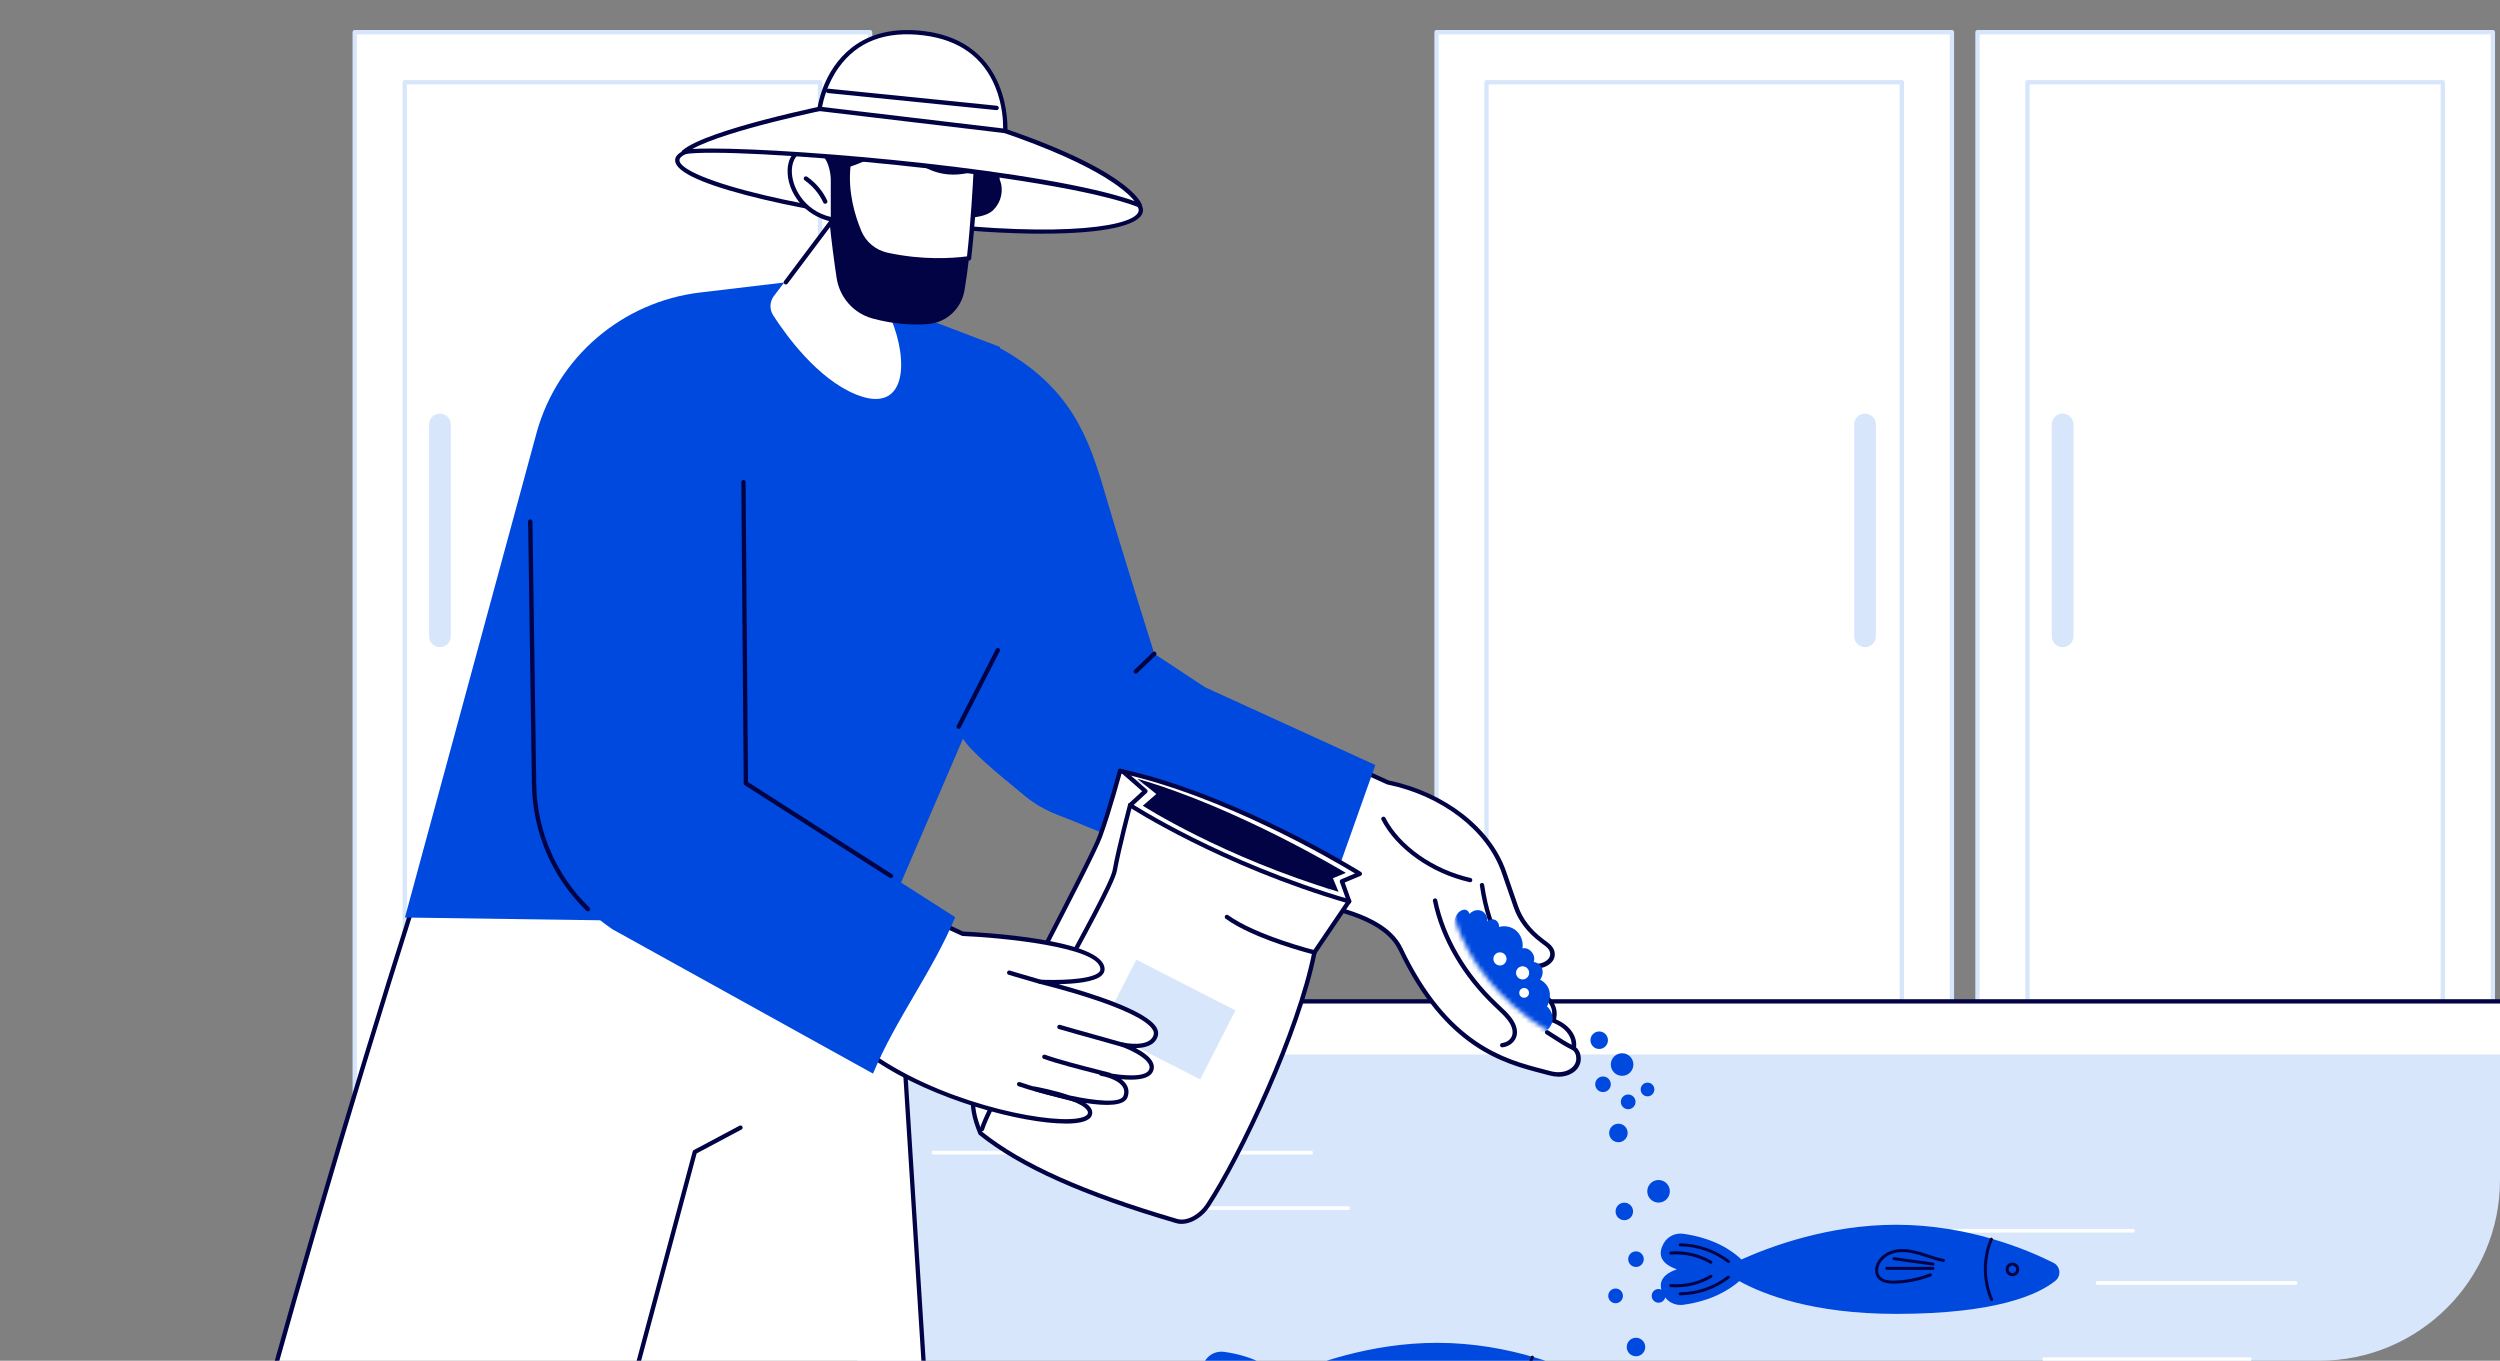 <svg width="553" height="301" viewBox="0 0 553 301" fill="none" xmlns="http://www.w3.org/2000/svg">
<rect x="0" y="0" width="553" height="301" fill="#808080" stroke="none"/>
<g clip-path="url(#clip0_6002_1635)">
<g clip-path="url(#clip1_6002_1635)">
<g clip-path="url(#clip2_6002_1635)">
<path d="M431.752 7.115H317.748V245.177H431.752V7.115Z" fill="white"/>
<path d="M431.766 245.655H317.762C317.495 245.655 317.285 245.444 317.285 245.177V7.115C317.285 6.848 317.495 6.638 317.762 6.638H431.766C432.032 6.638 432.243 6.848 432.243 7.115V245.177C432.243 245.444 432.032 245.655 431.766 245.655ZM318.239 244.7H431.289V7.606H318.239V244.7Z" fill="#D8E6FB"/>
<path d="M420.698 234.099V18.194L328.816 18.194V234.099H420.698Z" fill="white"/>
<path d="M420.698 234.59H328.816C328.55 234.59 328.339 234.379 328.339 234.113V18.194C328.339 17.927 328.55 17.716 328.816 17.716H420.698C420.965 17.716 421.175 17.927 421.175 18.194V234.099C421.175 234.365 420.965 234.576 420.698 234.576V234.59ZM329.293 233.621H420.207V18.671H329.293V233.621Z" fill="#D8E6FB"/>
<path d="M551.423 7.115H437.419V245.177H551.423V7.115Z" fill="white"/>
<path d="M551.423 245.655H437.419C437.153 245.655 436.942 245.444 436.942 245.177V7.115C436.942 6.848 437.153 6.638 437.419 6.638H551.423C551.69 6.638 551.9 6.848 551.9 7.115V245.177C551.9 245.444 551.69 245.655 551.423 245.655ZM437.896 244.7H550.946V7.606H437.896V244.7Z" fill="#D8E6FB"/>
<path d="M540.369 234.099V18.194L448.487 18.194V234.099H540.369Z" fill="white"/>
<path d="M540.355 234.59H448.473C448.207 234.59 447.996 234.379 447.996 234.113V18.194C447.996 17.927 448.207 17.716 448.473 17.716H540.355C540.622 17.716 540.832 17.927 540.832 18.194V234.099C540.832 234.365 540.622 234.576 540.355 234.576V234.59ZM448.964 233.621H539.878V18.671H448.964V233.621Z" fill="#D8E6FB"/>
<path d="M456.258 143.15C454.94 143.15 453.86 142.083 453.86 140.749V93.892C453.86 92.572 454.926 91.491 456.258 91.491C457.591 91.491 458.657 92.558 458.657 93.892V140.749C458.657 142.069 457.591 143.15 456.258 143.15Z" fill="#D8E6FB"/>
<path d="M412.548 143.15C411.229 143.15 410.149 142.083 410.149 140.749V93.892C410.149 92.572 411.215 91.491 412.548 91.491C413.881 91.491 414.947 92.558 414.947 93.892V140.749C414.947 142.069 413.881 143.15 412.548 143.15Z" fill="#D8E6FB"/>
<path d="M192.466 7.115H78.462V245.177H192.466V7.115Z" fill="white"/>
<path d="M192.48 245.655H78.462C78.196 245.655 77.986 245.444 77.986 245.177V7.115C77.986 6.848 78.196 6.638 78.462 6.638H192.466C192.733 6.638 192.943 6.848 192.943 7.115V245.177C192.943 245.444 192.733 245.655 192.466 245.655H192.48ZM78.953 244.7H192.003V7.606H78.953V244.7Z" fill="#D8E6FB"/>
<path d="M181.412 234.099V18.194L89.53 18.194L89.53 234.099H181.412Z" fill="white"/>
<path d="M181.412 234.59H89.531C89.264 234.59 89.054 234.38 89.054 234.113V18.194C89.054 17.927 89.264 17.717 89.531 17.717H181.412C181.679 17.717 181.889 17.927 181.889 18.194V234.099C181.889 234.366 181.679 234.576 181.412 234.576V234.59ZM90.007 233.621H180.922V18.672H90.007V233.621Z" fill="#D8E6FB"/>
<path d="M97.316 143.15C95.997 143.15 94.917 142.083 94.917 140.749V93.892C94.917 92.572 95.983 91.491 97.316 91.491C98.648 91.491 99.714 92.558 99.714 93.892V140.749C99.714 142.069 98.648 143.15 97.316 143.15Z" fill="#D8E6FB"/>
<path d="M554.79 258.025H202.131L199.662 221.784H554.79V258.025Z" fill="white"/>
<path d="M554.79 383.965H184.877L193.518 233.242H554.79V383.965Z" fill="#D8E6FB"/>
<path d="M130.505 340.521L139.778 306.751L140.465 340.521H206.788L197.853 199.669H91.564C75.096 251.539 61.503 299.07 50.477 340.521H130.505Z" fill="white"/>
<path d="M206.788 340.997H140.465C140.199 340.997 139.988 340.787 139.988 340.52L139.371 310.064L130.982 340.646C130.926 340.857 130.73 340.997 130.519 340.997H50.477C50.323 340.997 50.182 340.927 50.098 340.815C50.014 340.703 49.972 340.548 50.014 340.394C62.443 293.635 76.274 246.244 91.101 199.514C91.171 199.317 91.354 199.177 91.564 199.177H197.853C198.105 199.177 198.316 199.373 198.33 199.626L207.265 340.478C207.265 340.604 207.223 340.745 207.139 340.843C207.055 340.941 206.915 340.997 206.788 340.997ZM140.942 340.043H206.283L197.418 200.146H91.915C77.2 246.539 63.467 293.607 51.108 340.043H130.141L139.315 306.623C139.385 306.399 139.595 306.244 139.834 306.272C140.072 306.301 140.255 306.497 140.255 306.736L140.928 340.043H140.942Z" fill="#020344"/>
<path d="M139.778 307.227C139.778 307.227 139.693 307.227 139.651 307.213C139.399 307.143 139.245 306.876 139.315 306.623L153.23 254.683C153.258 254.557 153.356 254.445 153.469 254.388L163.569 249.011C163.807 248.884 164.102 248.968 164.214 249.207C164.34 249.446 164.256 249.741 164.018 249.853L154.1 255.133L140.241 306.876C140.184 307.087 139.988 307.227 139.778 307.227Z" fill="#020344"/>
<path d="M555 221.98H215.626C215.471 221.98 215.359 221.769 215.359 221.503C215.359 221.236 215.486 221.025 215.626 221.025H555C555.154 221.025 555.266 221.236 555.266 221.503C555.266 221.769 555.14 221.98 555 221.98Z" fill="#020344"/>
<path d="M290.156 255.372H206.34C206.199 255.372 206.087 255.189 206.087 254.964C206.087 254.74 206.199 254.557 206.34 254.557H290.156C290.296 254.557 290.408 254.74 290.408 254.964C290.408 255.189 290.296 255.372 290.156 255.372Z" fill="white"/>
<path d="M298.334 267.644H252.575C252.435 267.644 252.323 267.462 252.323 267.237C252.323 267.012 252.435 266.83 252.575 266.83H298.334C298.474 266.83 298.586 267.012 298.586 267.237C298.586 267.462 298.474 267.644 298.334 267.644Z" fill="white"/>
<path d="M507.909 284.199H463.876C463.735 284.199 463.623 284.017 463.623 283.792C463.623 283.567 463.735 283.385 463.876 283.385H507.909C508.049 283.385 508.161 283.567 508.161 283.792C508.161 284.017 508.049 284.199 507.909 284.199Z" fill="white"/>
<path d="M471.927 272.657H432.131C431.99 272.657 431.878 272.474 431.878 272.25C431.878 272.025 431.99 271.843 432.131 271.843H471.927C472.068 271.843 472.18 272.025 472.18 272.25C472.18 272.474 472.068 272.657 471.927 272.657Z" fill="white"/>
<path d="M497.795 301.05H452.036C451.896 301.05 451.784 300.867 451.784 300.642C451.784 300.418 451.896 300.235 452.036 300.235H497.795C497.935 300.235 498.047 300.418 498.047 300.642C498.047 300.867 497.935 301.05 497.795 301.05Z" fill="white"/>
<path d="M370.942 280.773C366.663 279.313 366.972 276.841 368.01 275.016C368.865 273.499 370.577 272.671 372.302 272.91C379.106 273.85 383.118 276.603 385.208 278.597C391.661 275.69 404.566 270.916 419.422 270.916C435.638 270.916 448.838 276.617 454.239 279.341C455.768 280.113 455.992 282.219 454.659 283.301C451.054 286.221 441.894 290.63 419.422 290.63C400.961 290.63 390.019 286.305 384.731 283.385C382.528 285.323 378.629 287.752 372.316 288.622C370.591 288.861 368.879 288.033 368.024 286.516C366.986 284.691 366.677 282.233 370.956 280.759L370.942 280.773Z" fill="#0049DF"/>
<path d="M440.547 287.794C440.421 287.794 440.295 287.724 440.239 287.597C438.373 283.343 438.359 278.246 440.183 273.977C440.253 273.808 440.449 273.724 440.617 273.794C440.786 273.865 440.87 274.061 440.8 274.23C439.046 278.344 439.074 283.23 440.856 287.331C440.926 287.499 440.856 287.696 440.688 287.766C440.646 287.78 440.603 287.794 440.547 287.794Z" fill="#020344"/>
<path d="M445.148 282.29C444.321 282.29 443.647 281.616 443.647 280.788C443.647 279.959 444.321 279.285 445.148 279.285C445.976 279.285 446.649 279.959 446.649 280.788C446.649 281.616 445.976 282.29 445.148 282.29ZM445.148 279.945C444.685 279.945 444.307 280.324 444.307 280.788C444.307 281.251 444.685 281.63 445.148 281.63C445.611 281.63 445.99 281.251 445.99 280.788C445.99 280.324 445.611 279.945 445.148 279.945Z" fill="#020344"/>
<path d="M382.332 279.383C382.262 279.383 382.192 279.355 382.136 279.313C379.148 277.01 375.43 275.718 371.657 275.69C371.475 275.69 371.32 275.536 371.334 275.353C371.334 275.17 371.489 275.03 371.671 275.03C375.585 275.072 379.442 276.406 382.543 278.793C382.683 278.906 382.711 279.116 382.599 279.257C382.529 279.341 382.43 279.383 382.332 279.383Z" fill="#020344"/>
<path d="M378.446 279.551C378.446 279.551 378.334 279.537 378.278 279.509C375.697 277.978 372.625 277.262 369.623 277.515C369.441 277.529 369.272 277.389 369.258 277.206C369.244 277.024 369.384 276.855 369.567 276.841C372.695 276.574 375.921 277.319 378.615 278.933C378.769 279.032 378.825 279.228 378.727 279.397C378.671 279.495 378.559 279.565 378.446 279.565V279.551Z" fill="#020344"/>
<path d="M371.657 286.53C371.475 286.53 371.32 286.389 371.32 286.207C371.32 286.024 371.46 285.87 371.643 285.87C375.416 285.828 379.134 284.536 382.122 282.247C382.262 282.135 382.472 282.163 382.584 282.303C382.697 282.444 382.669 282.654 382.528 282.766C379.428 285.154 375.571 286.488 371.657 286.53Z" fill="#020344"/>
<path d="M370.801 284.761C370.394 284.761 369.974 284.747 369.567 284.705C369.384 284.691 369.244 284.522 369.258 284.34C369.272 284.157 369.427 284.017 369.623 284.031C372.611 284.284 375.697 283.568 378.278 282.037C378.432 281.939 378.643 281.995 378.741 282.149C378.839 282.304 378.783 282.514 378.629 282.613C376.286 284.003 373.551 284.747 370.815 284.747L370.801 284.761Z" fill="#020344"/>
<path d="M418.748 283.932C417.051 283.932 415.901 283.497 415.269 282.627C414.652 281.77 414.61 280.478 415.171 279.341C415.929 277.796 417.64 276.659 419.632 276.378C421.554 276.097 423.49 276.575 424.949 277.01C425.468 277.164 425.987 277.333 426.492 277.501C427.614 277.866 428.778 278.26 429.942 278.484C430.125 278.512 430.237 278.695 430.209 278.877C430.181 279.06 429.999 279.172 429.816 279.144C428.61 278.905 427.417 278.526 426.281 278.147C425.776 277.979 425.257 277.81 424.752 277.656C423.349 277.234 421.526 276.785 419.73 277.038C417.949 277.291 416.434 278.288 415.774 279.636C415.325 280.562 415.34 281.573 415.816 282.247C416.35 282.992 417.416 283.329 419.071 283.272C421.75 283.188 424.373 282.655 426.87 281.7C427.039 281.63 427.235 281.714 427.305 281.896C427.375 282.065 427.291 282.261 427.109 282.332C424.542 283.315 421.834 283.862 419.085 283.946C418.973 283.946 418.86 283.946 418.748 283.946V283.932Z" fill="#020344"/>
<path d="M427.572 280.899H417.331C417.149 280.899 416.995 280.745 416.995 280.562C416.995 280.38 417.149 280.225 417.331 280.225H427.572C427.754 280.225 427.908 280.38 427.908 280.562C427.908 280.745 427.754 280.899 427.572 280.899Z" fill="#020344"/>
<path d="M427.572 279.944C427.572 279.944 427.544 279.944 427.53 279.944L418.903 278.751C418.72 278.723 418.594 278.554 418.622 278.372C418.65 278.189 418.818 278.063 419.001 278.091L427.628 279.284C427.81 279.312 427.936 279.481 427.908 279.663C427.88 279.832 427.74 279.958 427.586 279.958L427.572 279.944Z" fill="#020344"/>
<path d="M269.408 306.891C265.13 305.43 265.439 302.959 266.477 301.133C267.332 299.617 269.044 298.789 270.769 299.027C277.573 299.968 281.585 302.72 283.675 304.714C290.127 301.807 303.033 297.033 317.888 297.033C334.105 297.033 347.305 302.734 352.705 305.458C354.234 306.231 354.459 308.337 353.126 309.418C349.521 312.339 340.361 316.748 317.888 316.748C299.428 316.748 288.486 312.423 283.198 309.502C280.995 311.44 277.096 313.869 270.783 314.74C269.058 314.979 267.346 314.15 266.491 312.634C265.453 310.808 265.144 308.351 269.422 306.877L269.408 306.891Z" fill="#0049DF"/>
<path d="M339.014 313.897C338.888 313.897 338.762 313.827 338.706 313.701C336.84 309.446 336.826 304.349 338.65 300.08C338.72 299.912 338.916 299.828 339.084 299.898C339.253 299.968 339.337 300.165 339.267 300.333C337.513 304.447 337.541 309.334 339.323 313.434C339.393 313.603 339.323 313.799 339.155 313.869C339.113 313.883 339.07 313.897 339.014 313.897Z" fill="#020344"/>
<path d="M359.299 269.905C360.368 269.905 361.234 269.037 361.234 267.967C361.234 266.897 360.368 266.029 359.299 266.029C358.229 266.029 357.363 266.897 357.363 267.967C357.363 269.037 358.229 269.905 359.299 269.905Z" fill="#0049DF"/>
<path d="M366.874 266.015C368.253 266.015 369.37 264.896 369.37 263.516C369.37 262.136 368.253 261.016 366.874 261.016C365.495 261.016 364.377 262.136 364.377 263.516C364.377 264.896 365.495 266.015 366.874 266.015Z" fill="#0049DF"/>
<path d="M361.88 280.254C362.833 280.254 363.605 279.481 363.605 278.527C363.605 277.573 362.833 276.8 361.88 276.8C360.927 276.8 360.154 277.573 360.154 278.527C360.154 279.481 360.927 280.254 361.88 280.254Z" fill="#0049DF"/>
<path d="M358.983 286.847C359.093 285.954 358.459 285.141 357.567 285.031C356.675 284.921 355.863 285.556 355.753 286.448C355.643 287.341 356.277 288.154 357.169 288.264C358.061 288.374 358.873 287.739 358.983 286.847Z" fill="#0049DF"/>
<path d="M368.389 286.642C368.389 287.471 367.715 288.159 366.874 288.159C366.032 288.159 365.359 287.485 365.359 286.642C365.359 285.8 366.032 285.126 366.874 285.126C367.715 285.126 368.389 285.8 368.389 286.642Z" fill="#0049DF"/>
<path d="M361.88 300.01C363.011 300.01 363.928 299.092 363.928 297.96C363.928 296.828 363.011 295.91 361.88 295.91C360.748 295.91 359.832 296.828 359.832 297.96C359.832 299.092 360.748 300.01 361.88 300.01Z" fill="#0049DF"/>
<path d="M219.456 148.402L195.342 204.471L89.572 202.954L118.708 95.676C123.337 78.994 137.632 66.75 154.872 64.7L181.314 61.555L221.209 76.748L219.456 148.402Z" fill="#0049DF"/>
<path d="M307.017 173.087C319.348 175.629 329.391 183.408 332.688 192.956L335.353 200.665C336.307 203.417 338.257 205.973 340.964 208.023L342.241 208.992C343.489 209.932 343.784 211.379 342.942 212.404C341.722 213.878 339.099 214.187 337.023 213.106L333.936 211.505C333.936 211.505 336.293 216.012 341.652 220.211C343.321 221.517 344.107 223.3 343.756 224.985L343.602 225.715L344.654 226.235C347.137 227.47 348.497 229.703 348.062 231.809V231.851C349.507 232.806 349.1 234.786 349.1 234.786C348.652 236.991 345.804 238.212 342.942 237.426C334.876 235.221 320.764 233.003 309.823 209.989C306.624 203.277 296.44 201.03 287.589 199.205C275.427 194.683 263.265 190.176 251.102 185.654C254.96 174.758 258.832 163.876 262.689 152.979C277.461 159.677 292.246 166.389 307.017 173.087Z" fill="white"/>
<path d="M344.682 238.157C344.064 238.157 343.433 238.072 342.816 237.904C342.269 237.749 341.708 237.609 341.118 237.455C332.59 235.236 319.698 231.88 309.388 210.214C306.217 203.558 295.837 201.41 287.49 199.696C287.462 199.696 287.448 199.696 287.42 199.682L250.934 186.132C250.681 186.034 250.555 185.767 250.653 185.514L262.24 152.839C262.282 152.713 262.381 152.615 262.507 152.559C262.633 152.502 262.773 152.502 262.9 152.559L307.185 172.638C319.628 175.222 329.826 183.141 333.165 192.816L335.83 200.525C336.756 203.193 338.636 205.65 341.273 207.658L342.549 208.627C343.321 209.217 343.812 209.989 343.91 210.817C343.994 211.506 343.784 212.18 343.335 212.727C341.974 214.37 339.113 214.735 336.826 213.556L335.283 212.755C336.405 214.398 338.579 217.206 341.974 219.86C343.784 221.279 344.639 223.244 344.261 225.112L344.191 225.477L344.906 225.828C347.473 227.12 348.932 229.437 348.623 231.669C350.012 232.835 349.633 234.815 349.605 234.913C349.395 235.91 348.764 236.781 347.796 237.37C346.926 237.904 345.846 238.185 344.71 238.185L344.682 238.157ZM287.715 198.742C296.258 200.511 306.877 202.701 310.243 209.778C320.357 231.037 332.996 234.337 341.343 236.5C341.946 236.654 342.507 236.809 343.054 236.949C344.555 237.356 346.112 237.188 347.249 236.5C347.992 236.036 348.469 235.418 348.623 234.674C348.623 234.604 348.946 233.003 347.782 232.245C347.613 232.133 347.543 231.936 347.571 231.74C347.964 229.816 346.702 227.78 344.429 226.642L343.377 226.123C343.181 226.025 343.082 225.814 343.124 225.589L343.279 224.859C343.587 223.357 342.872 221.756 341.343 220.562C335.956 216.336 333.586 211.885 333.487 211.688C333.389 211.506 333.431 211.267 333.572 211.126C333.726 210.972 333.95 210.944 334.133 211.042L337.219 212.643C339.084 213.612 341.469 213.345 342.535 212.053C342.816 211.702 342.942 211.295 342.9 210.874C342.83 210.312 342.493 209.778 341.918 209.343L340.642 208.374C337.85 206.268 335.844 203.642 334.862 200.792L332.197 193.083C328.956 183.703 319.025 176.036 306.877 173.523C306.849 173.523 306.807 173.509 306.778 173.495L262.928 153.612L251.663 185.346L287.673 198.714L287.715 198.742Z" fill="#020344"/>
<path d="M332.295 231.683C332.057 231.683 331.846 231.501 331.818 231.248C331.79 230.981 331.972 230.743 332.239 230.715C333.431 230.588 334.385 229.774 334.554 228.735C334.736 227.583 334.077 226.404 333.473 225.631C332.814 224.761 331.944 223.946 331.103 223.16L330.598 222.683C323.542 216.027 318.688 207.714 316.963 199.303C316.907 199.037 317.075 198.784 317.341 198.728C317.594 198.671 317.86 198.84 317.917 199.107C319.614 207.335 324.355 215.451 331.271 221.981L331.776 222.458C332.646 223.272 333.558 224.115 334.259 225.042C335.283 226.376 335.718 227.71 335.521 228.889C335.283 230.349 333.978 231.487 332.365 231.669C332.351 231.669 332.323 231.669 332.309 231.669L332.295 231.683Z" fill="#020344"/>
<path d="M347.767 232.175C347.767 232.175 347.627 232.161 347.557 232.133C346.098 231.431 344.723 230.532 343.377 229.662C342.9 229.353 342.437 229.044 341.96 228.749C341.736 228.609 341.665 228.314 341.806 228.089C341.946 227.864 342.241 227.794 342.465 227.935C342.942 228.229 343.405 228.538 343.896 228.847C345.214 229.704 346.561 230.574 347.964 231.262C348.202 231.375 348.301 231.67 348.188 231.908C348.104 232.077 347.936 232.175 347.753 232.175H347.767Z" fill="#020344"/>
<path d="M343.602 226.193C343.602 226.193 343.489 226.193 343.433 226.165C343.293 226.109 328.858 220.731 324.706 203.572C324.65 203.319 324.804 203.052 325.057 202.996C325.309 202.926 325.576 203.095 325.632 203.347C329.672 219.987 343.616 225.21 343.756 225.266C344.008 225.351 344.135 225.631 344.05 225.884C343.98 226.081 343.798 226.207 343.602 226.207V226.193Z" fill="#020344"/>
<path d="M333.922 211.983C333.796 211.983 333.684 211.941 333.586 211.843C333.403 211.66 328.998 207.223 327.343 195.863C327.301 195.596 327.483 195.358 327.75 195.315C328.017 195.273 328.255 195.456 328.297 195.723C329.896 206.774 334.217 211.112 334.259 211.154C334.455 211.337 334.455 211.646 334.259 211.829C334.161 211.927 334.034 211.969 333.922 211.969V211.983Z" fill="#020344"/>
<path d="M325.183 195.133C325.183 195.133 325.113 195.133 325.071 195.133C316.57 193.195 308.925 187.775 305.586 181.344C305.46 181.105 305.558 180.81 305.796 180.698C306.035 180.571 306.329 180.67 306.442 180.908C309.654 187.115 317.061 192.338 325.295 194.206C325.547 194.262 325.716 194.529 325.66 194.782C325.604 195.006 325.407 195.161 325.197 195.161L325.183 195.133Z" fill="#020344"/>
<mask id="mask0_6002_1635" style="mask-type:luminance" maskUnits="userSpaceOnUse" x="321" y="197" width="34" height="32">
<path d="M321.003 200.707C321.634 203.179 322.742 206.493 324.706 210.129C325.169 210.972 326.796 213.893 329.672 217.319C332.085 220.197 336.279 224.494 342.802 228.341C344.611 226.474 347.164 223.511 349.409 219.397C351.148 216.209 356.072 207.153 353.645 202.224C350.812 196.481 337.373 195.203 321.017 200.707H321.003Z" fill="white"/>
</mask>
<g mask="url(#mask0_6002_1635)">
<path d="M327.624 201.438C328.522 201.803 329.111 202.828 328.999 203.825C329.433 203.362 330.163 203.221 330.724 203.488C331.285 203.755 331.65 204.415 331.594 205.047C332.912 204.654 334.427 204.991 335.451 205.931C336.475 206.872 336.994 208.361 336.77 209.779C338.299 209.428 339.828 211.267 339.253 212.784C339.449 212.812 340.319 212.966 340.852 213.739C341.427 214.567 341.357 215.775 340.67 216.701C341.062 216.898 341.876 217.389 342.395 218.344C343.475 220.338 342.283 222.472 342.199 222.613C342.269 222.669 343.742 223.975 343.391 225.885C343.125 227.359 341.918 228.314 340.824 228.595C339.463 228.946 338.271 228.145 337.485 227.808C331.678 225.211 327.47 219.847 324.299 214.188C323.135 212.124 322.069 209.947 321.69 207.588C321.424 205.988 321.339 203.629 322.307 202.224C323.009 201.199 324.552 200.624 325.043 202.168C325.688 201.452 326.726 201.101 327.638 201.466L327.624 201.438Z" fill="#0049DF"/>
<path d="M333.221 212.362C333.081 213.149 332.337 213.682 331.538 213.542C330.752 213.402 330.219 212.657 330.359 211.857C330.499 211.071 331.243 210.537 332.043 210.677C332.828 210.818 333.361 211.562 333.221 212.362Z" fill="white"/>
<path d="M338.229 215.451C338.089 216.238 337.345 216.771 336.546 216.631C335.76 216.49 335.227 215.746 335.367 214.946C335.508 214.16 336.251 213.626 337.051 213.766C337.836 213.907 338.369 214.651 338.229 215.451Z" fill="white"/>
<path d="M337.317 218.555C337.906 218.653 338.299 219.215 338.201 219.805C338.103 220.394 337.541 220.787 336.952 220.689C336.363 220.591 335.97 220.029 336.069 219.439C336.167 218.85 336.728 218.457 337.317 218.555Z" fill="white"/>
</g>
<path d="M353.743 232.034C354.813 232.034 355.679 231.167 355.679 230.097C355.679 229.027 354.813 228.159 353.743 228.159C352.674 228.159 351.808 229.027 351.808 230.097C351.808 231.167 352.674 232.034 353.743 232.034Z" fill="#0049DF"/>
<path d="M358.807 237.974C360.186 237.974 361.304 236.855 361.304 235.475C361.304 234.094 360.186 232.975 358.807 232.975C357.428 232.975 356.31 234.094 356.31 235.475C356.31 236.855 357.428 237.974 358.807 237.974Z" fill="#0049DF"/>
<path d="M354.585 241.568C355.538 241.568 356.311 240.795 356.311 239.841C356.311 238.887 355.538 238.114 354.585 238.114C353.632 238.114 352.86 238.887 352.86 239.841C352.86 240.795 353.632 241.568 354.585 241.568Z" fill="#0049DF"/>
<path d="M360.154 245.36C361.053 245.36 361.782 244.631 361.782 243.731C361.782 242.832 361.053 242.102 360.154 242.102C359.256 242.102 358.527 242.832 358.527 243.731C358.527 244.631 359.256 245.36 360.154 245.36Z" fill="#0049DF"/>
<path d="M365.948 240.993C365.948 241.822 365.274 242.51 364.433 242.51C363.591 242.51 362.918 241.836 362.918 240.993C362.918 240.151 363.591 239.477 364.433 239.477C365.274 239.477 365.948 240.151 365.948 240.993Z" fill="#0049DF"/>
<path d="M357.994 252.662C359.125 252.662 360.042 251.744 360.042 250.612C360.042 249.479 359.125 248.562 357.994 248.562C356.863 248.562 355.946 249.479 355.946 250.612C355.946 251.744 356.863 252.662 357.994 252.662Z" fill="#0049DF"/>
<path d="M221.251 77.028C236.738 85.594 240.736 96.49 244.327 108.776C247.834 120.782 255.338 144.611 255.338 144.611L266.561 152.025C279.116 157.754 291.67 163.497 304.225 169.226C300.241 180.445 296.258 191.664 292.274 202.884C266.364 193.195 246.473 185.402 236.541 181.259C234.704 180.487 230.762 179.392 226.792 176.134C219.68 170.307 214.602 166.066 212.904 163.23C207.518 154.257 201.135 127.087 201.135 127.087L221.251 77.042V77.028Z" fill="#0049DF"/>
<path d="M212.077 161.222C212.007 161.222 211.923 161.208 211.853 161.166C211.614 161.04 211.516 160.759 211.642 160.52L220.297 143.586C220.423 143.347 220.704 143.249 220.943 143.375C221.181 143.502 221.279 143.783 221.153 144.021L212.498 160.955C212.414 161.124 212.245 161.222 212.063 161.222H212.077Z" fill="#020344"/>
<path d="M251.242 149.02C251.116 149.02 250.99 148.964 250.892 148.866C250.709 148.669 250.709 148.374 250.906 148.192L255.002 144.26C255.198 144.077 255.493 144.077 255.675 144.274C255.858 144.471 255.858 144.765 255.661 144.948L251.565 148.88C251.467 148.964 251.355 149.02 251.228 149.02H251.242Z" fill="#020344"/>
<path d="M252.351 46.656C251.846 50.953 233.343 52.933 203.31 49.437C173.276 45.94 149.331 39.621 149.822 35.325C150.327 31.028 175.086 30.382 205.119 33.878C235.153 37.375 252.856 42.359 252.351 46.656Z" fill="white"/>
<path d="M230.593 51.698C222.878 51.698 213.55 51.122 203.239 49.914C188.692 48.215 175.1 45.814 164.985 43.146C154.324 40.338 149.064 37.684 149.345 35.269C149.976 29.905 178.578 30.298 205.175 33.401C219.792 35.1 231.94 37.207 240.315 39.495C248.9 41.84 253.108 44.27 252.827 46.699C252.449 49.942 243.934 51.684 230.593 51.684V51.698ZM170.723 32.124C158.168 32.124 150.523 33.387 150.298 35.381C150.144 36.743 153.974 39.243 165.238 42.219C175.324 44.873 188.861 47.275 203.365 48.959C236.19 52.779 251.495 49.872 251.874 46.6C251.972 45.744 251.018 43.427 240.062 40.436C231.73 38.161 219.624 36.055 205.063 34.356C191.652 32.798 179.883 32.124 170.723 32.124Z" fill="#020344"/>
<path d="M191.344 39.13L171.186 65.472C170.246 66.722 170.176 68.421 171.018 69.727C173.837 74.122 180.781 83.754 189.296 87.237C200.49 91.8 201.093 80.061 197.067 70.457C197.067 70.457 201.374 62.383 201.065 60.993C199.312 53.102 194.023 39.565 191.358 39.13H191.344Z" fill="white"/>
<path d="M173.837 62.931C173.739 62.931 173.641 62.903 173.543 62.832C173.332 62.678 173.29 62.369 173.445 62.158L190.951 38.849C191.105 38.639 191.414 38.596 191.625 38.751C191.835 38.905 191.877 39.214 191.723 39.425L174.216 62.734C174.118 62.86 173.978 62.931 173.837 62.931Z" fill="#020344"/>
<path d="M219.792 46.348C221.504 44.691 222.065 41.967 221.153 39.776C220.69 35.817 220.353 32.657 220.157 30.649C219.399 23.025 219.329 20.68 217.421 18.194C216.748 17.324 215.079 15.217 212.189 14.614C208.037 13.757 204.698 16.678 204.249 17.099C202.762 14.207 199.227 12.788 196.001 13.055C192.761 13.322 189.801 14.979 187.22 16.959C184.484 19.051 182.015 21.607 180.486 24.696C178.957 27.785 178.452 31.492 179.617 34.735C180.767 37.951 183.39 40.422 186.154 42.43C193.841 48.033 203.73 51.024 213.101 48.524C215.415 47.907 217.983 48.145 219.834 46.362L219.792 46.348Z" fill="#020344"/>
<path d="M188.132 34.594C187.43 40.394 189.338 47.316 190.797 50.855C191.891 53.495 194.22 55.39 197.011 55.994C205.021 57.707 210.941 57.637 214.335 57.145C214.041 59.687 213.704 62.158 213.325 64.335C212.61 68.308 209.356 71.341 205.344 71.678C202.159 71.945 197.937 71.791 192.985 70.443C188.805 69.305 185.705 65.767 185.059 61.47C183.993 54.337 182.563 43.104 183.11 37.403C183.11 37.403 185.536 35.381 188.118 34.608L188.132 34.594Z" fill="#020344"/>
<path d="M190.067 51.248C188.595 47.723 186.981 42.275 187.683 36.476C191.077 35.465 195.482 33.344 197.797 28.935C197.797 28.935 203.268 41.489 215.851 37.276C215.851 37.276 215.416 47.709 214.336 57.131C210.927 57.608 204.292 58.1 196.268 56.373C193.476 55.769 191.148 53.873 190.053 51.234L190.067 51.248Z" fill="white"/>
<path d="M207.63 58.058C204.404 58.058 200.49 57.763 196.183 56.851C193.224 56.219 190.783 54.197 189.632 51.431C188.132 47.836 186.504 42.318 187.22 36.42C187.248 36.223 187.374 36.069 187.556 36.013C190.797 35.044 195.131 32.98 197.376 28.711C197.46 28.543 197.628 28.444 197.825 28.458C198.007 28.458 198.175 28.571 198.246 28.753C198.456 29.245 203.688 40.843 215.71 36.841C215.864 36.785 216.019 36.813 216.145 36.911C216.271 37.01 216.341 37.164 216.341 37.319C216.341 37.417 215.892 47.878 214.826 57.202C214.798 57.426 214.63 57.595 214.42 57.623C212.862 57.848 210.52 58.072 207.644 58.072L207.63 58.058ZM188.132 36.841C187.542 42.416 189.085 47.639 190.516 51.065C191.54 53.537 193.743 55.348 196.38 55.91C204.095 57.567 210.534 57.145 213.901 56.71C214.77 48.889 215.219 40.394 215.345 37.95C204.853 41.04 199.27 32.671 197.769 29.947C195.356 33.864 191.302 35.844 188.117 36.841H188.132Z" fill="#020344"/>
<path d="M184.274 39.678C184.274 39.678 184.232 32.152 178.438 32.882C171.901 33.71 173.935 46.643 184.26 48.594V39.678H184.274Z" fill="white"/>
<path d="M184.26 49.072C184.26 49.072 184.204 49.072 184.176 49.072C177.751 47.85 174.062 42.289 174.216 37.614C174.3 34.707 175.899 32.713 178.396 32.404C179.995 32.207 181.342 32.572 182.408 33.499C184.723 35.535 184.765 39.509 184.765 39.678V48.594C184.765 48.734 184.695 48.875 184.597 48.959C184.512 49.029 184.4 49.072 184.288 49.072H184.26ZM179.196 33.303C178.971 33.303 178.733 33.317 178.494 33.345C176.488 33.598 175.24 35.198 175.156 37.627C175.044 41.124 177.653 46.53 183.769 47.99V39.664C183.769 39.579 183.713 35.928 181.735 34.201C181.047 33.598 180.192 33.289 179.182 33.289L179.196 33.303Z" fill="#020344"/>
<path d="M182.548 45.084C182.366 45.084 182.198 44.985 182.114 44.803C181.202 42.837 179.771 41.138 177.989 39.888C177.765 39.734 177.723 39.439 177.863 39.214C178.003 38.99 178.312 38.947 178.536 39.088C180.458 40.422 182.001 42.261 182.983 44.382C183.096 44.62 182.983 44.915 182.745 45.028C182.675 45.056 182.605 45.07 182.548 45.07V45.084Z" fill="#020344"/>
<path d="M184.695 23.361C184.695 23.361 156.808 28.936 151.267 33.626C161.437 31.913 232.123 37.571 252.098 45.407C252.098 45.407 249.854 37.585 216.44 27.026L184.695 23.361Z" fill="white"/>
<path d="M252.112 45.898C252.112 45.898 252 45.898 251.93 45.87C232.782 38.358 161.872 32.334 151.351 34.103C151.14 34.131 150.93 34.033 150.832 33.836C150.733 33.64 150.79 33.401 150.958 33.261C156.527 28.543 183.46 23.122 184.597 22.884C184.653 22.884 184.695 22.884 184.751 22.884L216.496 26.549C216.496 26.549 216.552 26.549 216.58 26.563C249.854 37.08 252.463 44.943 252.561 45.28C252.617 45.463 252.561 45.645 252.421 45.772C252.337 45.856 252.21 45.898 252.098 45.898H252.112ZM157.369 32.853C177.176 32.853 231.576 37.627 250.962 44.48C248.998 42.023 241.76 35.549 216.341 27.503L184.723 23.853C183.25 24.148 160.735 28.753 153.146 32.952C154.282 32.882 155.699 32.853 157.369 32.853Z" fill="#020344"/>
<path d="M181.3 24.077L222.374 28.963C222.374 28.963 223.706 9.797 204.446 7.353C183.699 4.728 181.314 24.063 181.314 24.063L181.3 24.077Z" fill="white"/>
<path d="M222.359 29.455C222.359 29.455 222.317 29.455 222.303 29.455L181.23 24.568C181.104 24.554 180.991 24.484 180.907 24.386C180.823 24.288 180.795 24.161 180.809 24.035C180.851 23.698 181.917 15.596 188.426 10.527C192.578 7.297 197.979 6.076 204.488 6.89C223.972 9.347 222.85 28.809 222.836 29.006C222.836 29.132 222.766 29.258 222.668 29.343C222.584 29.413 222.471 29.455 222.359 29.455ZM181.847 23.656L221.896 28.416C221.91 27.068 221.798 23.206 220.157 19.218C217.464 12.647 212.161 8.814 204.362 7.831C195.959 6.764 189.618 9.179 185.494 14.978C182.969 18.53 182.086 22.336 181.847 23.656Z" fill="#020344"/>
<path d="M220.437 24.358C220.437 24.358 220.409 24.358 220.395 24.358L183.124 20.581C182.857 20.553 182.661 20.314 182.689 20.047C182.717 19.781 182.941 19.598 183.222 19.612L220.494 23.389C220.76 23.417 220.956 23.656 220.928 23.923C220.9 24.176 220.69 24.358 220.451 24.358H220.437Z" fill="#020344"/>
<path d="M247.764 170.517C247.764 170.517 245.519 179.027 243.317 185.037C241.115 191.046 217.618 234.533 215.261 241.414C215.037 245.065 215.472 247.199 216.875 250.653C226.049 258.011 240.175 264.189 260.262 270.087C262.773 270.817 265.719 268.879 267.164 266.689C274.767 255.119 287.378 227.906 290.773 210.677L298.432 199.373L247.764 170.517Z" fill="white"/>
<path d="M298.432 199.373L296.847 194.95L300.789 193.279C300.789 193.279 273.603 176.148 247.778 170.517L298.446 199.373H298.432Z" fill="white"/>
<path d="M249.994 178.086L253.375 174.983L248.479 170.7L249.994 178.086Z" fill="white"/>
<path d="M249.994 178.087C249.994 178.087 269.787 191.019 298.418 199.374L249.994 178.087Z" fill="white"/>
<path d="M261.399 270.734C260.964 270.734 260.543 270.678 260.122 270.551C239.445 264.485 225.6 258.279 216.566 251.033C216.496 250.977 216.454 250.921 216.426 250.837C214.939 247.186 214.546 244.967 214.77 241.373C214.77 241.33 214.77 241.288 214.798 241.246C216.075 237.539 223.271 223.596 230.243 210.102C236.205 198.545 241.844 187.635 242.854 184.869C245.014 178.957 247.259 170.476 247.287 170.392C247.357 170.139 247.623 169.985 247.876 170.055C248.128 170.125 248.283 170.392 248.213 170.645C248.185 170.729 245.926 179.252 243.752 185.206C242.714 188.028 237.075 198.967 231.085 210.551C224.169 223.933 217.029 237.764 215.724 241.513C215.514 244.897 215.865 246.919 217.267 250.359C226.203 257.492 239.908 263.615 260.389 269.624C262.619 270.284 265.369 268.515 266.743 266.423C274.052 255.316 286.845 228.033 290.282 210.579C290.282 210.509 290.324 210.453 290.352 210.397L298.011 199.093C298.166 198.868 298.46 198.812 298.685 198.967C298.909 199.121 298.965 199.416 298.811 199.641L291.208 210.86C287.729 228.426 274.879 255.793 267.543 266.942C266.238 268.936 263.783 270.72 261.385 270.72L261.399 270.734Z" fill="#020344"/>
<path d="M217.225 250.218C217.225 250.218 217.127 250.218 217.071 250.19C216.818 250.106 216.678 249.839 216.762 249.587C218.249 245.037 225.445 231.88 232.417 219.144C238.926 207.265 245.659 194.965 246.108 192.479C247.034 187.326 249.503 178.058 249.517 177.974C249.587 177.721 249.854 177.567 250.106 177.637C250.359 177.707 250.513 177.974 250.443 178.227C250.415 178.325 247.974 187.551 247.048 192.662C246.571 195.302 240.104 207.111 233.259 219.622C226.315 232.315 219.119 245.444 217.674 249.896C217.604 250.092 217.422 250.233 217.211 250.233L217.225 250.218Z" fill="#020344"/>
<path d="M290.773 211.169C290.773 211.169 290.689 211.169 290.661 211.154C290.128 211.014 277.446 207.813 271.106 203.221C270.895 203.066 270.839 202.758 270.994 202.547C271.148 202.336 271.457 202.28 271.667 202.435C277.853 206.914 290.759 210.186 290.885 210.214C291.138 210.284 291.306 210.537 291.236 210.803C291.18 211.028 290.983 211.169 290.773 211.169Z" fill="#020344"/>
<path d="M298.418 199.865C298.221 199.865 298.039 199.739 297.969 199.542L296.384 195.119C296.3 194.88 296.412 194.613 296.65 194.515L299.736 193.209C295.079 190.373 270.671 176.022 247.665 170.995C247.399 170.939 247.245 170.686 247.301 170.42C247.357 170.167 247.609 169.998 247.876 170.055C273.491 175.643 300.775 192.704 301.041 192.872C301.195 192.971 301.28 193.139 301.266 193.322C301.251 193.504 301.139 193.659 300.971 193.729L297.45 195.217L298.881 199.219C298.965 199.472 298.839 199.739 298.586 199.837C298.53 199.851 298.474 199.865 298.418 199.865Z" fill="#020344"/>
<path d="M249.994 178.577C249.868 178.577 249.742 178.521 249.643 178.423C249.461 178.226 249.475 177.917 249.671 177.749L252.645 175.011L248.156 171.093C247.96 170.925 247.932 170.616 248.114 170.419C248.283 170.223 248.591 170.195 248.788 170.377L253.683 174.646C253.781 174.73 253.852 174.87 253.852 174.997C253.852 175.123 253.796 175.264 253.697 175.362L250.331 178.465C250.232 178.549 250.12 178.591 250.008 178.591L249.994 178.577Z" fill="#020344"/>
<path d="M298.418 199.865C298.418 199.865 298.334 199.865 298.278 199.851C269.899 191.58 249.924 178.634 249.728 178.508C249.503 178.367 249.447 178.058 249.587 177.848C249.727 177.623 250.036 177.567 250.247 177.707C250.443 177.834 270.32 190.71 298.544 198.938C298.797 199.008 298.951 199.275 298.867 199.528C298.811 199.739 298.614 199.879 298.404 199.879L298.418 199.865Z" fill="#020344"/>
<path d="M251.762 172.315C274.052 178.774 297.702 193.083 297.702 193.083L294.841 194.262L296.089 197.267C270.447 189.572 252.786 178.227 252.786 178.227L255.773 175.643L251.649 172.329H251.776L251.762 172.315Z" fill="#020344"/>
<path d="M243.554 227.535L265.48 238.771L273.285 223.51L251.359 212.274L243.554 227.535Z" fill="#D8E6FB"/>
<path d="M212.961 206.549C212.961 206.549 243.794 207.911 243.878 214.384C243.92 217.894 230.131 217.178 230.131 217.178C230.131 217.178 257.204 223.679 255.647 229.043C254.637 232.526 248.255 231.079 248.255 231.079C248.255 231.079 255.942 233.775 254.623 236.808C253.305 239.841 243.598 237.496 243.598 237.496C243.598 237.496 250.345 238.606 248.97 242.537C247.595 246.469 228.868 240.838 228.868 240.838C228.868 240.838 242.167 243.211 241.059 246.497C239.628 250.738 211.516 246.076 193.925 234.253C195.777 231.374 193.785 219.032 195.51 215.156C199.059 207.152 204.53 208.739 205.246 202.996C207.813 204.175 210.38 205.355 212.961 206.534V206.549Z" fill="white"/>
<path d="M235.7 248.533C226.077 248.533 206.62 243.38 193.659 234.66C193.434 234.52 193.378 234.225 193.518 234C194.374 232.666 194.332 228.721 194.276 224.901C194.22 220.998 194.178 216.968 195.061 214.96C196.913 210.775 199.312 209.118 201.234 207.77C203.085 206.479 204.432 205.552 204.755 202.926C204.769 202.772 204.867 202.645 204.993 202.561C205.133 202.491 205.288 202.477 205.428 202.547L213.059 206.057C216.678 206.226 244.257 207.686 244.341 214.356C244.341 214.875 244.145 215.339 243.724 215.746C242.153 217.263 237.565 217.642 234.129 217.698C240.736 219.495 253.571 223.427 255.816 227.288C256.18 227.92 256.279 228.552 256.11 229.156C255.493 231.304 253.192 231.81 251.229 231.838C252.758 232.638 254.469 233.776 255.03 235.095C255.311 235.741 255.311 236.373 255.044 236.977C254.216 238.859 250.906 238.999 248.016 238.718C248.493 239.069 248.9 239.476 249.194 239.968C249.685 240.796 249.756 241.709 249.419 242.692C248.718 244.714 244.565 244.672 240.119 243.984C240.666 244.349 241.086 244.756 241.339 245.177C241.619 245.655 241.69 246.174 241.521 246.666C241.325 247.27 240.75 247.733 239.838 248.042C238.842 248.379 237.425 248.547 235.714 248.547L235.7 248.533ZM194.556 234.099C210.618 244.728 233.89 249.025 239.529 247.115C239.95 246.975 240.483 246.722 240.61 246.343C240.68 246.118 240.652 245.894 240.511 245.655C239.992 244.784 238.351 243.97 236.415 243.282C233.006 242.552 229.948 241.667 228.742 241.302C228.504 241.232 228.349 240.979 228.419 240.726C228.475 240.473 228.714 240.319 228.966 240.361C229.626 240.473 233.357 241.176 236.598 242.313C242.335 243.535 247.918 244.11 248.521 242.369C248.774 241.653 248.732 241.035 248.381 240.459C247.609 239.168 245.575 238.465 244.397 238.157C243.962 238.058 243.639 237.988 243.485 237.96C243.233 237.904 243.078 237.651 243.12 237.398C243.177 237.146 243.415 236.977 243.668 237.019C243.724 237.019 244.116 237.089 244.678 237.244C248.297 237.988 253.403 238.381 254.174 236.612C254.329 236.247 254.329 235.896 254.16 235.503C253.389 233.719 249.517 232.034 248.1 231.529C247.862 231.445 247.722 231.192 247.792 230.939C247.862 230.686 248.114 230.546 248.367 230.602C248.423 230.616 254.315 231.908 255.184 228.903C255.283 228.552 255.226 228.201 254.988 227.794C252.225 223.02 230.243 217.698 230.019 217.642C229.78 217.586 229.626 217.347 229.654 217.108C229.696 216.855 229.906 216.687 230.159 216.701C233.119 216.855 241.213 216.855 243.078 215.072C243.303 214.861 243.401 214.637 243.401 214.398C243.345 209.455 221.391 207.405 212.947 207.04C212.891 207.04 212.82 207.026 212.764 206.998L205.624 203.712C205.105 206.282 203.562 207.349 201.795 208.585C199.873 209.919 197.699 211.435 195.959 215.367C195.16 217.178 195.202 221.11 195.258 224.901C195.3 228.707 195.356 232.329 194.57 234.113L194.556 234.099Z" fill="#020344"/>
<path d="M230.131 217.656C230.131 217.656 230.047 217.656 229.991 217.642L229.037 217.361C227.568 216.94 226.124 216.519 224.702 216.097L223.103 215.62C222.85 215.55 222.696 215.283 222.78 215.016C222.864 214.749 223.117 214.609 223.384 214.693L224.983 215.171C226.404 215.592 227.844 216.013 229.303 216.434L230.257 216.715C230.51 216.785 230.664 217.052 230.58 217.305C230.524 217.516 230.327 217.656 230.117 217.656H230.131Z" fill="#020344"/>
<path d="M245.379 238.227C245.379 238.227 245.295 238.227 245.253 238.213C244.495 238.016 243.667 237.806 242.798 237.581C238.926 236.598 234.101 235.362 230.86 234.225C230.608 234.141 230.481 233.86 230.566 233.607C230.65 233.354 230.93 233.228 231.183 233.312C234.381 234.45 239.179 235.671 243.036 236.654C243.906 236.879 244.748 237.089 245.505 237.286C245.758 237.356 245.912 237.609 245.856 237.876C245.8 238.086 245.603 238.241 245.393 238.241L245.379 238.227Z" fill="#020344"/>
<path d="M237.621 243.675C237.621 243.675 237.537 243.675 237.495 243.661C236.85 243.492 236.149 243.309 235.405 243.127C232.123 242.284 228.026 241.245 225.277 240.276C225.024 240.192 224.898 239.911 224.982 239.659C225.067 239.406 225.347 239.28 225.6 239.364C228.307 240.333 232.375 241.358 235.643 242.186C236.387 242.369 237.088 242.551 237.734 242.72C237.986 242.79 238.14 243.043 238.084 243.309C238.028 243.52 237.832 243.675 237.621 243.675Z" fill="#020344"/>
<path d="M248.353 231.585C248.353 231.585 248.269 231.585 248.213 231.571C246.557 231.094 244.495 230.518 242.307 229.914C239.501 229.128 236.584 228.327 234.213 227.625C233.96 227.555 233.806 227.288 233.89 227.022C233.96 226.769 234.227 226.628 234.493 226.699C236.864 227.401 239.768 228.201 242.573 228.987C244.762 229.591 246.838 230.181 248.493 230.658C248.746 230.729 248.9 230.995 248.816 231.248C248.76 231.459 248.563 231.599 248.353 231.599V231.585Z" fill="#020344"/>
<path d="M117.291 115.39L118.133 173.466C118.315 186.357 124.796 198.334 135.471 205.552C155.713 216.757 172.883 226.277 193.111 237.482C198.147 225.378 206.255 214.974 211.291 202.884C195.861 193.012 180.416 183.155 164.986 173.284L164.453 106.656L117.277 115.404L117.291 115.39Z" fill="#0049DF"/>
<path d="M130.057 201.606C129.93 201.606 129.818 201.564 129.72 201.466C122.089 194.052 117.81 184.096 117.656 173.453L116.814 115.376C116.814 115.109 117.025 114.885 117.291 114.885C117.558 114.885 117.782 115.095 117.782 115.362L118.624 173.439C118.778 183.829 122.958 193.532 130.407 200.778C130.604 200.96 130.604 201.269 130.407 201.452C130.309 201.55 130.183 201.592 130.057 201.592V201.606Z" fill="#020344"/>
<path d="M197.095 194.276C197.011 194.276 196.913 194.248 196.843 194.206L164.733 173.691C164.593 173.607 164.509 173.453 164.509 173.284L163.975 106.656C163.975 106.39 164.186 106.179 164.452 106.165C164.719 106.165 164.929 106.376 164.929 106.642L165.462 173.003L197.348 193.378C197.572 193.518 197.642 193.813 197.488 194.038C197.39 194.178 197.235 194.262 197.081 194.262L197.095 194.276Z" fill="#020344"/>
</g>
</g>
</g>
<defs>
<clipPath id="clip0_6002_1635">
<path d="M0 0H553V261C553 283.091 535.091 301 513 301H0V0Z" fill="white"/>
</clipPath>
<clipPath id="clip1_6002_1635">
<rect width="503" height="330" fill="white" transform="translate(50 -6)"/>
</clipPath>
<clipPath id="clip2_6002_1635">
<rect width="505.267" height="377.328" fill="white" transform="translate(50 6.638)"/>
</clipPath>
</defs>
</svg>
